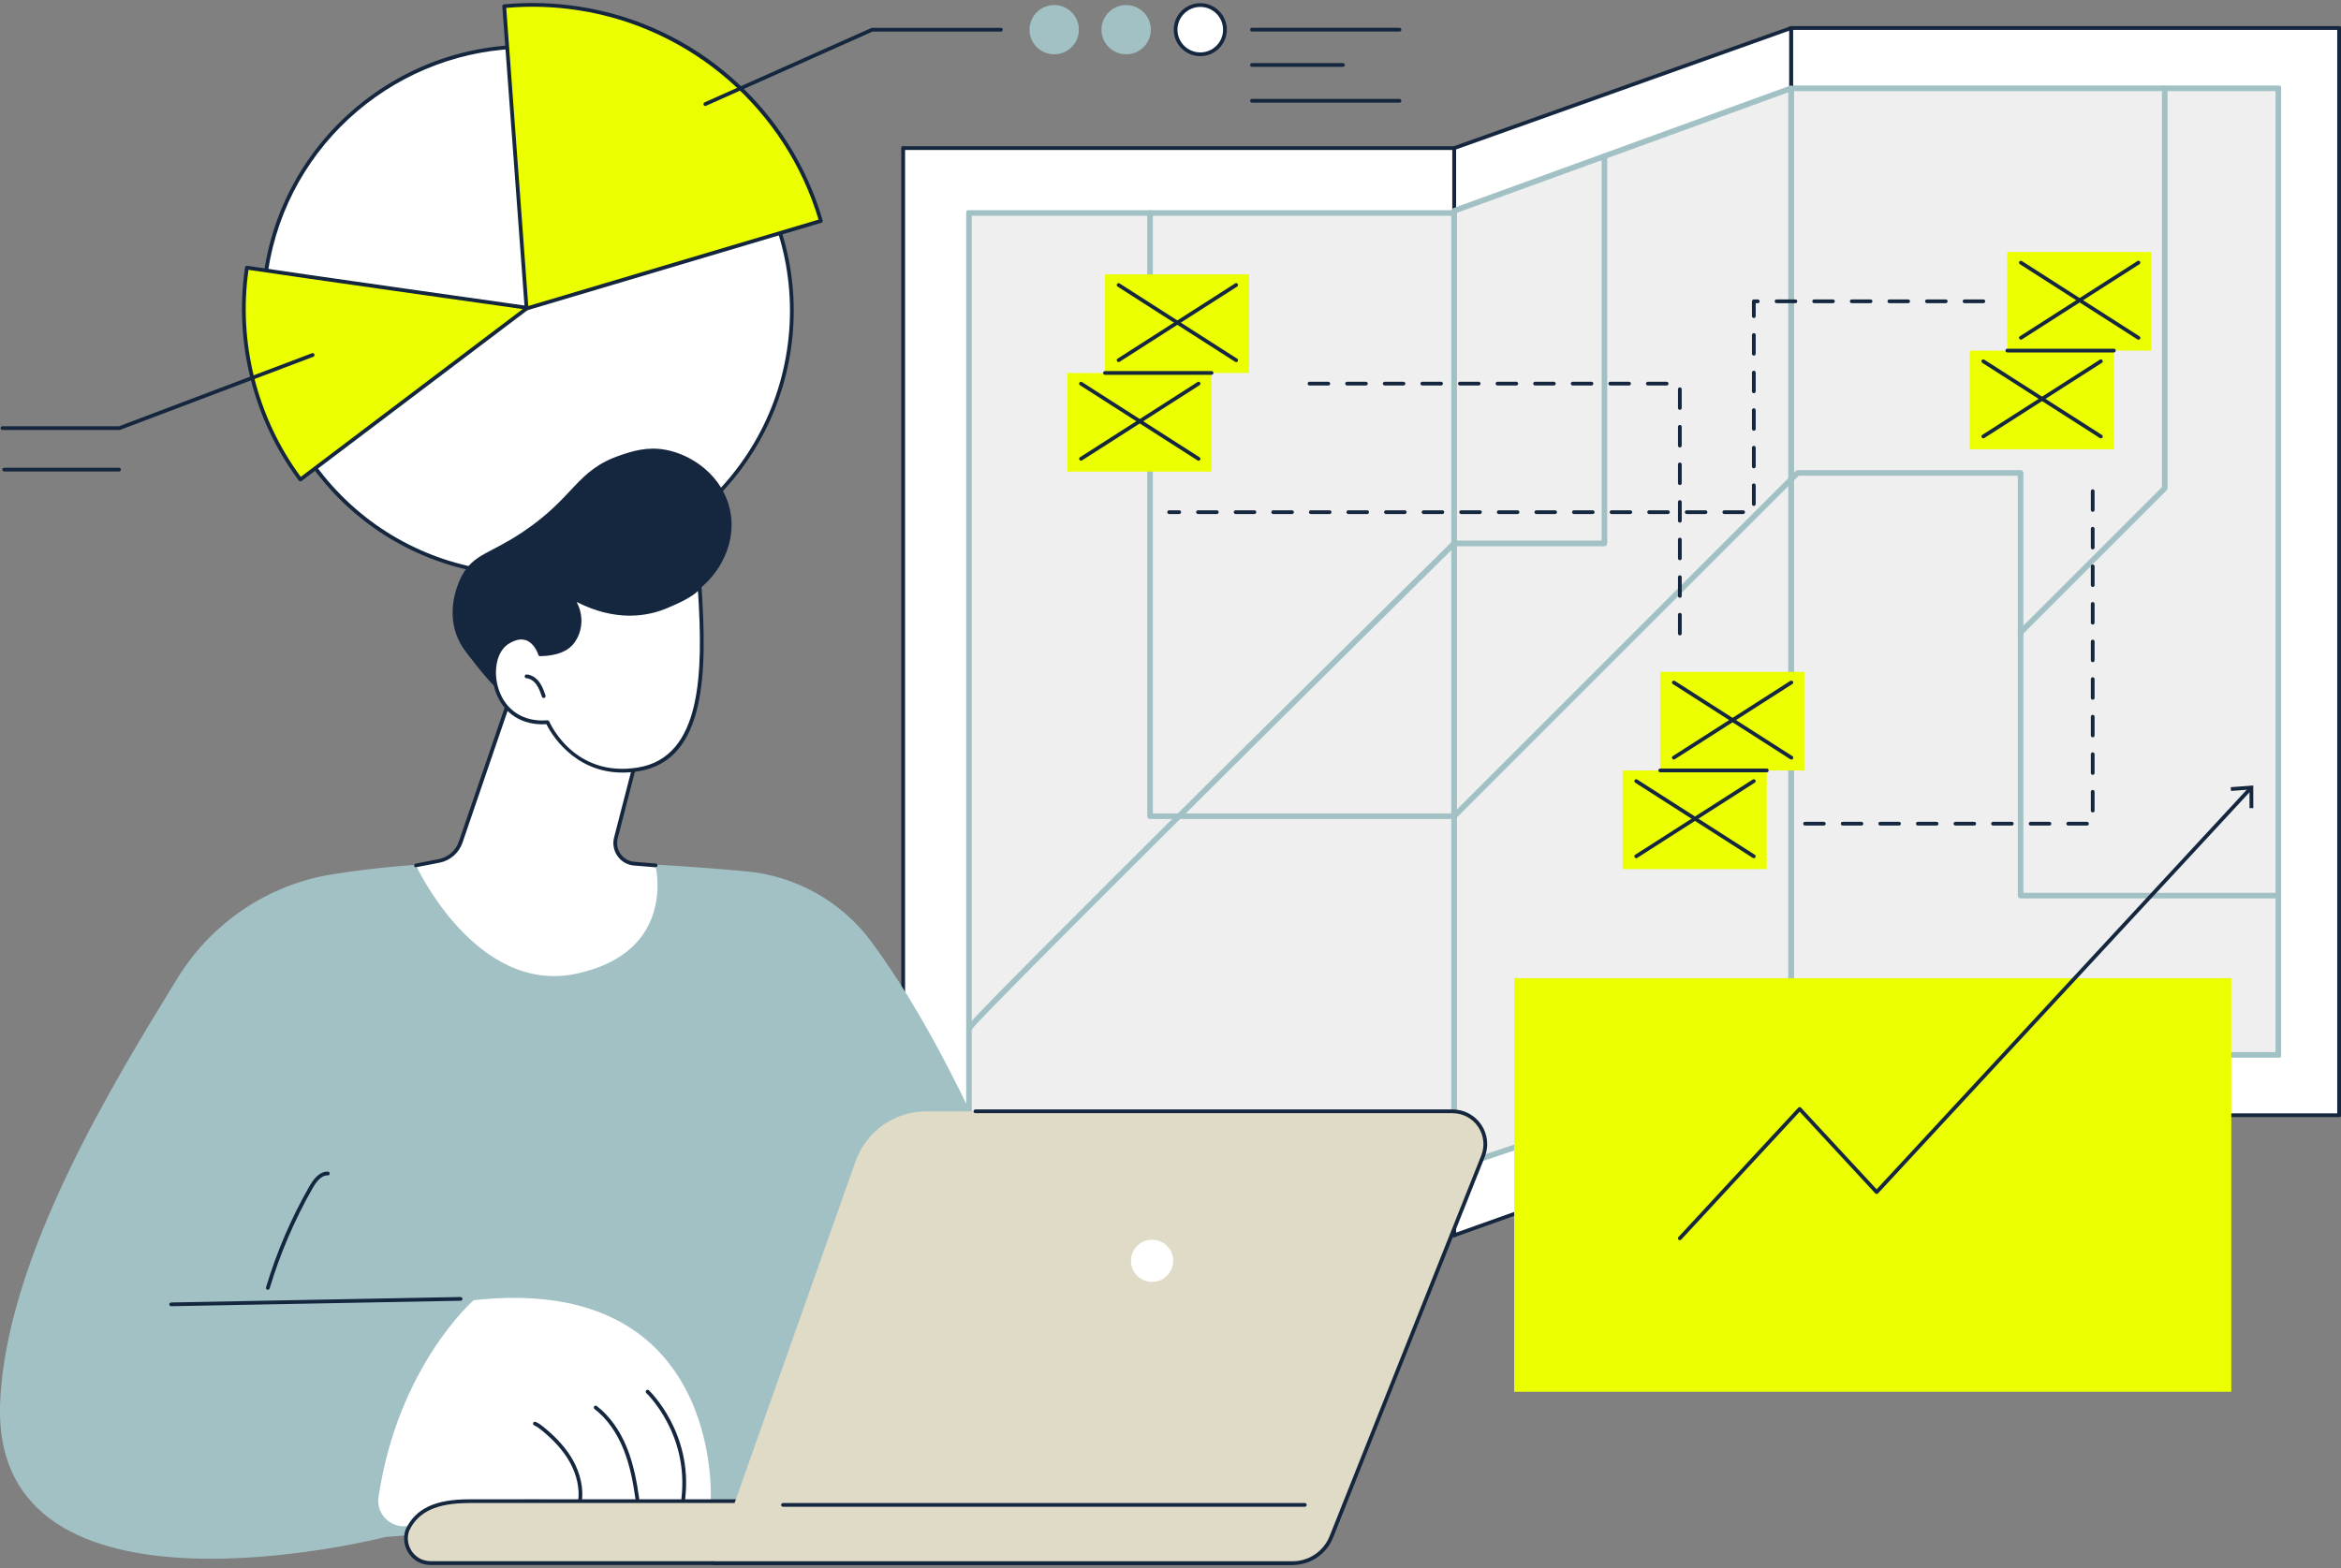 <?xml version="1.0" encoding="UTF-8"?>
<svg id="Ebene_1" data-name="Ebene 1" xmlns="http://www.w3.org/2000/svg" viewBox="0 0 500 335">
  <rect x="0" y="0" width="500" height="335" fill="#808080" stroke="none"/>
  <defs>
    <style>
      .cls-1 {
        fill: #efefef;
      }

      .cls-2 {
        fill: #ebff00;
      }

      .cls-3 {
        fill: #fff;
      }

      .cls-4 {
        fill: #15263f;
      }

      .cls-5 {
        fill: #a2c1c4;
      }

      .cls-6 {
        fill: #dfdbc6;
      }
    </style>
  </defs>
  <g id="Supply_chain_management" data-name="Supply chain management">
    <g>
      <g>
        <g>
          <g>
            <rect class="cls-3" x="382.54" y="5.99" width="117.06" height="232.27" transform="translate(882.14 244.25) rotate(180)"/>
            <path class="cls-4" d="M499.74,238.66h-117.35c-.14,0-.26-.11-.26-.26V5.84c0-.14.11-.26.26-.26h117.35c.14,0,.26.11.26.26v232.56c0,.14-.11.26-.26.26ZM382.94,237.86h116.25V6.39h-116.25v231.47Z"/>
          </g>
          <g>
            <rect class="cls-1" x="382.54" y="18.87" width="104.07" height="206.51" transform="translate(869.16 244.25) rotate(180)"/>
            <path class="cls-5" d="M486.83,225.98h-104.51c-.21,0-.38-.17-.38-.38V18.65c0-.21.17-.38.38-.38h104.51c.21,0,.38.17.38.38v206.95c0,.21-.17.38-.38.38ZM383.15,224.78h102.87V19.47h-102.87v205.31Z"/>
          </g>
          <g>
            <polygon class="cls-3" points="382.54 238.26 310.59 263.91 310.59 31.64 382.54 5.99 382.54 238.26"/>
            <path class="cls-4" d="M310.59,264.32c-.08,0-.16-.03-.23-.07-.11-.08-.17-.2-.17-.33V31.64c0-.17.11-.32.27-.38l71.96-25.65c.12-.04.26-.03.37.05.11.08.17.2.17.33v232.27c0,.17-.11.32-.27.38l-71.96,25.65s-.09.02-.13.02ZM310.99,31.93v231.42l71.15-25.37V6.56l-71.15,25.37ZM382.54,238.26h0,0Z"/>
          </g>
          <g>
            <rect class="cls-3" x="192.91" y="31.64" width="117.67" height="232.27"/>
            <path class="cls-4" d="M310.73,264.32h-117.97c-.14,0-.26-.11-.26-.26V31.5c0-.14.11-.26.26-.26h117.97c.14,0,.26.11.26.26v232.56c0,.14-.11.26-.26.26ZM193.31,263.51h116.87V32.04h-116.87v231.47Z"/>
          </g>
          <g>
            <rect class="cls-1" x="206.96" y="45.51" width="103.63" height="204.54"/>
            <path class="cls-5" d="M310.8,250.65h-104.06c-.21,0-.38-.17-.38-.38V45.29c0-.21.17-.38.38-.38h104.06c.21,0,.38.17.38.38v204.98c0,.21-.17.38-.38.38ZM207.56,249.45h102.42V46.11h-102.42v203.34Z"/>
          </g>
          <g>
            <polygon class="cls-1" points="382.54 225.38 310.59 249.47 310.59 45.04 382.54 18.87 382.54 225.38"/>
            <path class="cls-5" d="M310.59,250.07c-.12,0-.25-.04-.35-.11-.16-.11-.25-.3-.25-.49V45.04c0-.25.16-.48.4-.57l71.96-26.17c.19-.07.39-.04.55.07.16.11.26.3.26.49v206.51c0,.26-.17.49-.41.57l-71.96,24.09c-.06.02-.13.03-.19.03ZM311.19,45.46v203.17l70.75-23.69V19.73l-70.75,25.73ZM382.54,225.38h0,0Z"/>
          </g>
        </g>
        <path class="cls-5" d="M207.15,220.13c-.33,0-.6-.27-.6-.6,0-.39,0-.67,16.34-17.11,8.58-8.63,20.54-20.57,35.56-35.5,25.56-25.41,51.46-51,51.72-51.26.11-.11.27-.17.42-.17h31.49V33.37c0-.33.27-.6.6-.6s.6.27.6.6v82.73c0,.33-.27.6-.6.6h-31.85c-35,34.59-101.17,100.21-103.12,103.06-.09.22-.31.37-.56.37ZM207.76,219.53h0s0,0,0,0ZM207.76,219.52h0s0,0,0,0Z"/>
        <path class="cls-5" d="M431.57,135.72c-.15,0-.31-.06-.43-.18-.24-.24-.24-.62,0-.85l30.62-30.62V18.87c0-.33.27-.6.6-.6s.6.27.6.6v85.44c0,.16-.06.31-.18.43l-30.8,30.8c-.12.12-.27.18-.43.18Z"/>
        <path class="cls-5" d="M486.64,191.95h-55.07c-.33,0-.6-.27-.6-.6v-89.71h-46.79l-73.16,73.16c-.11.11-.27.18-.43.18h-64.96c-.33,0-.6-.27-.6-.6V45.51c0-.33.27-.6.6-.6s.6.27.6.6v128.27h64.11l73.16-73.16c.11-.11.27-.18.43-.18h47.64c.33,0,.6.27.6.6v89.71h54.47c.33,0,.6.27.6.6s-.27.6-.6.6Z"/>
      </g>
      <g>
        <g>
          <g>
            <rect class="cls-2" x="227.98" y="79.7" width="30.79" height="21.06"/>
            <g>
              <path class="cls-4" d="M230.89,98.43c-.13,0-.26-.07-.34-.19-.12-.19-.06-.44.12-.55l25.11-16.07c.19-.12.44-.06.55.12.12.19.06.44-.12.55l-25.11,16.07c-.07.04-.14.06-.22.06Z"/>
              <path class="cls-4" d="M256,98.43c-.07,0-.15-.02-.22-.06l-25.11-16.07c-.19-.12-.24-.37-.12-.55.12-.19.37-.24.55-.12l25.11,16.07c.19.12.24.37.12.55-.08.12-.21.19-.34.19Z"/>
            </g>
          </g>
          <g>
            <rect class="cls-2" x="236.01" y="58.62" width="30.79" height="21.06"/>
            <path class="cls-4" d="M258.77,80.08h-22.76c-.22,0-.4-.18-.4-.4s.18-.4.4-.4h22.76c.22,0,.4.18.4.4s-.18.4-.4.4Z"/>
            <g>
              <path class="cls-4" d="M238.92,77.36c-.13,0-.26-.07-.34-.19-.12-.19-.06-.44.12-.55l25.11-16.07c.19-.12.43-.06.55.12.12.19.06.44-.12.55l-25.11,16.07c-.07.04-.14.06-.22.06Z"/>
              <path class="cls-4" d="M264.03,77.36c-.07,0-.15-.02-.22-.06l-25.11-16.07c-.19-.12-.24-.37-.12-.55.12-.19.37-.24.55-.12l25.11,16.07c.19.12.24.37.12.55-.08.12-.21.19-.34.19Z"/>
            </g>
          </g>
        </g>
        <g>
          <g>
            <rect class="cls-2" x="346.56" y="164.62" width="30.79" height="21.06"/>
            <g>
              <path class="cls-4" d="M349.48,183.35c-.13,0-.26-.07-.34-.19-.12-.19-.06-.44.12-.55l25.11-16.07c.19-.12.43-.06.55.12.12.19.06.44-.12.55l-25.11,16.07c-.07.04-.14.06-.22.06Z"/>
              <path class="cls-4" d="M374.59,183.35c-.07,0-.15-.02-.22-.06l-25.11-16.07c-.19-.12-.24-.37-.12-.55.12-.19.37-.24.55-.12l25.11,16.07c.19.12.24.37.12.55-.08.12-.21.19-.34.19Z"/>
            </g>
          </g>
          <g>
            <rect class="cls-2" x="354.59" y="143.55" width="30.79" height="21.06"/>
            <path class="cls-4" d="M377.36,165h-22.76c-.22,0-.4-.18-.4-.4s.18-.4.4-.4h22.76c.22,0,.4.18.4.4s-.18.4-.4.4Z"/>
            <g>
              <path class="cls-4" d="M357.5,162.28c-.13,0-.26-.07-.34-.19-.12-.19-.06-.44.12-.55l25.11-16.07c.19-.12.43-.06.55.12.12.19.06.44-.12.55l-25.11,16.07c-.07.04-.14.06-.22.06Z"/>
              <path class="cls-4" d="M382.62,162.28c-.07,0-.15-.02-.22-.06l-25.11-16.07c-.19-.12-.24-.37-.12-.55.12-.19.37-.24.55-.12l25.11,16.07c.19.12.24.37.12.55-.08.12-.21.19-.34.19Z"/>
            </g>
          </g>
        </g>
        <g>
          <g>
            <rect class="cls-2" x="420.7" y="74.92" width="30.79" height="21.06"/>
            <g>
              <path class="cls-4" d="M423.61,93.65c-.13,0-.26-.07-.34-.19-.12-.19-.06-.44.12-.55l25.11-16.07c.19-.12.44-.06.55.12.12.19.06.44-.12.55l-25.11,16.07c-.07.04-.14.06-.22.06Z"/>
              <path class="cls-4" d="M448.72,93.65c-.07,0-.15-.02-.22-.06l-25.11-16.07c-.19-.12-.24-.37-.12-.55.12-.19.37-.24.55-.12l25.11,16.07c.19.12.24.37.12.55-.08.12-.21.19-.34.19Z"/>
            </g>
          </g>
          <g>
            <rect class="cls-2" x="428.72" y="53.84" width="30.79" height="21.06"/>
            <path class="cls-4" d="M451.49,75.3h-22.76c-.22,0-.4-.18-.4-.4s.18-.4.4-.4h22.76c.22,0,.4.18.4.4s-.18.4-.4.4Z"/>
            <g>
              <path class="cls-4" d="M431.64,72.58c-.13,0-.26-.07-.34-.19-.12-.19-.06-.44.12-.55l25.11-16.07c.19-.12.43-.06.55.12.12.19.06.44-.12.55l-25.11,16.07c-.07.04-.14.06-.22.06Z"/>
              <path class="cls-4" d="M456.75,72.58c-.07,0-.15-.02-.22-.06l-25.11-16.07c-.19-.12-.24-.37-.12-.55.12-.19.37-.24.55-.12l25.11,16.07c.19.12.24.37.12.55-.08.12-.21.19-.34.19Z"/>
            </g>
          </g>
        </g>
        <g>
          <path class="cls-4" d="M358.79,135.75c-.22,0-.4-.18-.4-.4v-4.01c0-.22.18-.4.4-.4s.4.18.4.4v4.01c0,.22-.18.4-.4.4ZM358.79,127.72c-.22,0-.4-.18-.4-.4v-4.01c0-.22.18-.4.4-.4s.4.18.4.4v4.01c0,.22-.18.4-.4.4ZM358.79,119.69c-.22,0-.4-.18-.4-.4v-4.01c0-.22.18-.4.4-.4s.4.18.4.4v4.01c0,.22-.18.4-.4.4ZM358.79,111.66c-.22,0-.4-.18-.4-.4v-4.01c0-.22.18-.4.4-.4s.4.18.4.4v4.01c0,.22-.18.4-.4.4ZM358.79,103.63c-.22,0-.4-.18-.4-.4v-4.01c0-.22.18-.4.4-.4s.4.18.4.4v4.01c0,.22-.18.4-.4.4ZM358.79,95.6c-.22,0-.4-.18-.4-.4v-4.01c0-.22.18-.4.4-.4s.4.18.4.4v4.01c0,.22-.18.4-.4.4ZM358.79,87.57c-.22,0-.4-.18-.4-.4v-4.01c0-.22.18-.4.4-.4s.4.18.4.4v4.01c0,.22-.18.4-.4.4ZM355.97,82.36h-4.01c-.22,0-.4-.18-.4-.4s.18-.4.4-.4h4.01c.22,0,.4.18.4.4s-.18.4-.4.4ZM347.94,82.36h-4.01c-.22,0-.4-.18-.4-.4s.18-.4.4-.4h4.01c.22,0,.4.18.4.4s-.18.4-.4.4ZM339.91,82.36h-4.01c-.22,0-.4-.18-.4-.4s.18-.4.4-.4h4.01c.22,0,.4.18.4.4s-.18.4-.4.4ZM331.88,82.36h-4.01c-.22,0-.4-.18-.4-.4s.18-.4.4-.4h4.01c.22,0,.4.18.4.4s-.18.4-.4.4ZM323.85,82.36h-4.01c-.22,0-.4-.18-.4-.4s.18-.4.4-.4h4.01c.22,0,.4.18.4.4s-.18.4-.4.4ZM315.82,82.36h-4.01c-.22,0-.4-.18-.4-.4s.18-.4.4-.4h4.01c.22,0,.4.18.4.4s-.18.4-.4.4ZM307.79,82.36h-4.01c-.22,0-.4-.18-.4-.4s.18-.4.4-.4h4.01c.22,0,.4.18.4.4s-.18.4-.4.4ZM299.76,82.36h-4.01c-.22,0-.4-.18-.4-.4s.18-.4.4-.4h4.01c.22,0,.4.18.4.4s-.18.4-.4.4ZM291.73,82.36h-4.01c-.22,0-.4-.18-.4-.4s.18-.4.4-.4h4.01c.22,0,.4.18.4.4s-.18.4-.4.4ZM283.7,82.36h-4.01c-.22,0-.4-.18-.4-.4s.18-.4.4-.4h4.01c.22,0,.4.18.4.4s-.18.4-.4.4Z"/>
          <path class="cls-4" d="M445.75,176.38h-4.01c-.22,0-.4-.18-.4-.4s.18-.4.4-.4h4.01c.22,0,.4.18.4.4s-.18.4-.4.4ZM437.72,176.38h-4.01c-.22,0-.4-.18-.4-.4s.18-.4.4-.4h4.01c.22,0,.4.18.4.4s-.18.4-.4.4ZM429.69,176.38h-4.01c-.22,0-.4-.18-.4-.4s.18-.4.4-.4h4.01c.22,0,.4.18.4.4s-.18.4-.4.4ZM421.66,176.38h-4.01c-.22,0-.4-.18-.4-.4s.18-.4.4-.4h4.01c.22,0,.4.18.4.4s-.18.4-.4.4ZM413.63,176.38h-4.01c-.22,0-.4-.18-.4-.4s.18-.4.4-.4h4.01c.22,0,.4.18.4.4s-.18.4-.4.4ZM405.6,176.38h-4.01c-.22,0-.4-.18-.4-.4s.18-.4.4-.4h4.01c.22,0,.4.18.4.4s-.18.4-.4.4ZM397.57,176.38h-4.01c-.22,0-.4-.18-.4-.4s.18-.4.4-.4h4.01c.22,0,.4.18.4.4s-.18.4-.4.4ZM389.54,176.38h-4.01c-.22,0-.4-.18-.4-.4s.18-.4.4-.4h4.01c.22,0,.4.18.4.4s-.18.4-.4.4ZM446.97,173.58c-.22,0-.4-.18-.4-.4v-4.01c0-.22.18-.4.4-.4s.4.18.4.4v4.01c0,.22-.18.4-.4.4ZM446.97,165.55c-.22,0-.4-.18-.4-.4v-4.01c0-.22.18-.4.4-.4s.4.18.4.4v4.01c0,.22-.18.4-.4.4ZM446.97,157.53c-.22,0-.4-.18-.4-.4v-4.01c0-.22.18-.4.4-.4s.4.18.4.4v4.01c0,.22-.18.4-.4.4ZM446.97,149.5c-.22,0-.4-.18-.4-.4v-4.01c0-.22.18-.4.4-.4s.4.18.4.4v4.01c0,.22-.18.4-.4.4ZM446.97,141.47c-.22,0-.4-.18-.4-.4v-4.01c0-.22.18-.4.4-.4s.4.18.4.4v4.01c0,.22-.18.4-.4.4ZM446.97,133.44c-.22,0-.4-.18-.4-.4v-4.01c0-.22.18-.4.4-.4s.4.18.4.4v4.01c0,.22-.18.4-.4.4ZM446.97,125.41c-.22,0-.4-.18-.4-.4v-4.01c0-.22.18-.4.4-.4s.4.18.4.4v4.01c0,.22-.18.4-.4.4ZM446.97,117.38c-.22,0-.4-.18-.4-.4v-4.01c0-.22.18-.4.4-.4s.4.18.4.4v4.01c0,.22-.18.4-.4.4ZM446.97,109.35c-.22,0-.4-.18-.4-.4v-4.01c0-.22.18-.4.4-.4s.4.18.4.4v4.01c0,.22-.18.4-.4.4Z"/>
          <path class="cls-4" d="M372.3,109.82h-4.01c-.22,0-.4-.18-.4-.4s.18-.4.4-.4h4.01c.22,0,.4.18.4.4s-.18.4-.4.4ZM364.27,109.82h-4.01c-.22,0-.4-.18-.4-.4s.18-.4.4-.4h4.01c.22,0,.4.18.4.4s-.18.4-.4.4ZM356.24,109.82h-4.01c-.22,0-.4-.18-.4-.4s.18-.4.4-.4h4.01c.22,0,.4.18.4.4s-.18.4-.4.4ZM348.21,109.82h-4.01c-.22,0-.4-.18-.4-.4s.18-.4.4-.4h4.01c.22,0,.4.18.4.4s-.18.4-.4.4ZM340.18,109.82h-4.01c-.22,0-.4-.18-.4-.4s.18-.4.4-.4h4.01c.22,0,.4.18.4.4s-.18.4-.4.4ZM332.15,109.82h-4.01c-.22,0-.4-.18-.4-.4s.18-.4.4-.4h4.01c.22,0,.4.18.4.4s-.18.4-.4.4ZM324.12,109.82h-4.01c-.22,0-.4-.18-.4-.4s.18-.4.4-.4h4.01c.22,0,.4.18.4.4s-.18.4-.4.4ZM316.09,109.82h-4.01c-.22,0-.4-.18-.4-.4s.18-.4.4-.4h4.01c.22,0,.4.18.4.4s-.18.4-.4.4ZM308.06,109.82h-4.01c-.22,0-.4-.18-.4-.4s.18-.4.4-.4h4.01c.22,0,.4.18.4.4s-.18.4-.4.4ZM300.03,109.82h-4.01c-.22,0-.4-.18-.4-.4s.18-.4.4-.4h4.01c.22,0,.4.18.4.4s-.18.4-.4.4ZM292,109.82h-4.01c-.22,0-.4-.18-.4-.4s.18-.4.4-.4h4.01c.22,0,.4.18.4.4s-.18.4-.4.4ZM283.98,109.82h-4.01c-.22,0-.4-.18-.4-.4s.18-.4.4-.4h4.01c.22,0,.4.18.4.4s-.18.4-.4.4ZM275.95,109.82h-4.01c-.22,0-.4-.18-.4-.4s.18-.4.4-.4h4.01c.22,0,.4.18.4.4s-.18.4-.4.4ZM267.92,109.82h-4.01c-.22,0-.4-.18-.4-.4s.18-.4.4-.4h4.01c.22,0,.4.18.4.4s-.18.4-.4.4ZM259.89,109.82h-4.01c-.22,0-.4-.18-.4-.4s.18-.4.4-.4h4.01c.22,0,.4.18.4.4s-.18.4-.4.4ZM251.86,109.82h-2.15c-.22,0-.4-.18-.4-.4s.18-.4.4-.4h2.15c.22,0,.4.18.4.4s-.18.4-.4.4ZM374.59,108.09c-.22,0-.4-.18-.4-.4v-4.01c0-.22.18-.4.4-.4s.4.18.4.4v4.01c0,.22-.18.4-.4.4ZM374.59,100.06c-.22,0-.4-.18-.4-.4v-4.01c0-.22.18-.4.4-.4s.4.18.4.4v4.01c0,.22-.18.4-.4.4ZM374.59,92.03c-.22,0-.4-.18-.4-.4v-4.01c0-.22.18-.4.4-.4s.4.18.4.4v4.01c0,.22-.18.4-.4.4ZM374.59,84.01c-.22,0-.4-.18-.4-.4v-4.01c0-.22.18-.4.4-.4s.4.18.4.4v4.01c0,.22-.18.4-.4.4ZM374.59,75.98c-.22,0-.4-.18-.4-.4v-4.01c0-.22.18-.4.4-.4s.4.18.4.4v4.01c0,.22-.18.4-.4.4ZM374.59,67.95c-.22,0-.4-.18-.4-.4v-3.17c0-.22.18-.4.4-.4h.84c.22,0,.4.18.4.4s-.18.4-.4.4h-.44v2.77c0,.22-.18.4-.4.4ZM423.61,64.77h-4.01c-.22,0-.4-.18-.4-.4s.18-.4.4-.4h4.01c.22,0,.4.18.4.4s-.18.4-.4.4ZM415.58,64.77h-4.01c-.22,0-.4-.18-.4-.4s.18-.4.4-.4h4.01c.22,0,.4.18.4.4s-.18.4-.4.4ZM407.55,64.77h-4.01c-.22,0-.4-.18-.4-.4s.18-.4.4-.4h4.01c.22,0,.4.18.4.4s-.18.4-.4.4ZM399.52,64.77h-4.01c-.22,0-.4-.18-.4-.4s.18-.4.4-.4h4.01c.22,0,.4.18.4.4s-.18.4-.4.4ZM391.49,64.77h-4.01c-.22,0-.4-.18-.4-.4s.18-.4.4-.4h4.01c.22,0,.4.18.4.4s-.18.4-.4.4ZM383.46,64.77h-4.01c-.22,0-.4-.18-.4-.4s.18-.4.4-.4h4.01c.22,0,.4.18.4.4s-.18.4-.4.4Z"/>
        </g>
      </g>
    </g>
    <g>
      <g>
        <g>
          <ellipse class="cls-3" cx="112.67" cy="66.37" rx="56.4" ry="56.46" transform="translate(30 167.69) rotate(-81.29)"/>
          <path class="cls-4" d="M112.72,123.18c-2.86,0-5.74-.22-8.65-.66-15.01-2.3-28.24-10.3-37.23-22.53-8.99-12.23-12.68-27.22-10.39-42.22C61.2,26.81,90.27,5.48,121.26,10.23c30.99,4.75,52.35,33.79,47.61,64.75-4.29,28.05-28.57,48.2-56.15,48.2ZM112.61,10.37c-27.19,0-51.13,19.86-55.36,47.52-2.26,14.78,1.37,29.57,10.24,41.62,8.87,12.06,21.9,19.94,36.7,22.21,30.55,4.67,59.22-16.35,63.89-46.87l.4.06-.4-.06c4.67-30.52-16.39-59.16-46.94-63.83-2.86-.44-5.71-.65-8.53-.65Z"/>
        </g>
        <g>
          <path class="cls-2" d="M112.47,65.91L107.69,1.33c5.16-.49,10.47-.36,15.83.46,25.44,3.89,45.07,22.25,51.81,45.41l-62.86,18.71Z"/>
          <path class="cls-4" d="M112.47,66.31c-.08,0-.16-.02-.23-.07-.1-.07-.16-.18-.17-.3L107.29,1.36c-.02-.22.14-.41.36-.43,5.28-.5,10.64-.35,15.93.46,12.37,1.89,23.83,7.28,33.12,15.58,9.06,8.08,15.63,18.5,19.01,30.12.06.21-.06.43-.27.5l-62.86,18.71s-.08.02-.11.02ZM108.12,1.69l4.71,63.69,62-18.46c-6.99-23.49-27.11-41.03-51.37-44.74-5.1-.78-10.26-.95-15.34-.49Z"/>
        </g>
        <g>
          <path class="cls-2" d="M52.75,57.18c-2.43,16.21,1.89,32.5,11.42,45.26,11.9-8.98,48.5-36.68,48.5-36.68,0,0-49.97-7.05-59.92-8.58Z"/>
          <path class="cls-4" d="M64.16,102.84s-.04,0-.06,0c-.11-.02-.2-.07-.27-.16-9.7-12.99-13.89-29.59-11.49-45.56.02-.11.07-.2.16-.26s.19-.09.3-.07c9.83,1.51,59.42,8.51,59.92,8.58.16.02.29.14.33.3.04.16-.02.32-.15.42-.37.28-36.74,27.8-48.5,36.68-.07.05-.16.08-.24.08ZM53.08,57.64c-2.22,15.5,1.84,31.58,11.16,44.24,11.1-8.38,42.12-31.85,47.41-35.85-6.88-.97-48.7-6.88-58.57-8.38Z"/>
        </g>
      </g>
      <g>
        <g>
          <ellipse class="cls-5" cx="240.53" cy="6.34" rx="5.27" ry="5.26"/>
          <g>
            <ellipse class="cls-3" cx="256.36" cy="6.34" rx="5.27" ry="5.26"/>
            <path class="cls-4" d="M256.36,12c-3.13,0-5.67-2.54-5.67-5.66s2.54-5.66,5.67-5.66,5.67,2.54,5.67,5.66-2.54,5.66-5.67,5.66ZM256.36,1.48c-2.68,0-4.87,2.18-4.87,4.86s2.18,4.86,4.87,4.86,4.87-2.18,4.87-4.86-2.18-4.86-4.87-4.86Z"/>
          </g>
          <ellipse class="cls-5" cx="225.16" cy="6.34" rx="5.27" ry="5.26"/>
        </g>
        <path class="cls-4" d="M150.65,22.64c-.15,0-.3-.09-.37-.24-.09-.2,0-.44.2-.53l35.65-15.9c.05-.02.11-.03.16-.03h27.48c.22,0,.4.18.4.4s-.18.4-.4.4h-27.4l-35.57,15.86c-.05.02-.11.03-.16.03Z"/>
        <g>
          <path class="cls-4" d="M298.91,6.74h-31.51c-.22,0-.4-.18-.4-.4s.18-.4.4-.4h31.51c.22,0,.4.18.4.4s-.18.4-.4.4Z"/>
          <path class="cls-4" d="M286.83,14.28h-19.42c-.22,0-.4-.18-.4-.4s.18-.4.4-.4h19.42c.22,0,.4.18.4.4s-.18.4-.4.4Z"/>
          <path class="cls-4" d="M298.91,21.93h-31.51c-.22,0-.4-.18-.4-.4s.18-.4.4-.4h31.51c.22,0,.4.18.4.4s-.18.4-.4.4Z"/>
        </g>
      </g>
      <g>
        <path class="cls-4" d="M25.41,100.73H.9c-.22,0-.4-.18-.4-.4s.18-.4.4-.4h24.52c.22,0,.4.18.4.4s-.18.4-.4.4Z"/>
        <path class="cls-4" d="M25.48,91.87H.52c-.22,0-.4-.18-.4-.4s.18-.4.4-.4h24.89l41.22-15.6c.21-.08.44.03.52.23s-.03.44-.23.52l-41.29,15.63s-.09.03-.14.03Z"/>
      </g>
    </g>
    <g>
      <rect class="cls-2" x="323.4" y="208.99" width="153.17" height="88.36"/>
      <g>
        <path class="cls-4" d="M358.79,264.96c-.1,0-.2-.04-.27-.11-.16-.15-.17-.4-.02-.57l25.58-27.63c.15-.16.44-.16.59,0l16.15,17.44,79.56-85.92c.15-.16.4-.17.57-.02.16.15.17.4.02.57l-79.85,86.24c-.15.16-.44.16-.59,0l-16.15-17.44-25.29,27.31c-.08.09-.19.13-.29.13Z"/>
        <polygon class="cls-4" points="481.27 172.65 480.46 172.65 480.46 168.69 476.51 168.98 476.45 168.18 481.26 167.82 481.27 172.65"/>
      </g>
    </g>
    <g>
      <g>
        <path class="cls-5" d="M186.14,201.23c-6.37-8.61-16.12-14.09-26.78-15.07-6.08-.56-13.69-1.16-22.19-1.59-.47,1.53-1.12,3.01-1.97,4.41-2.46,4.05-6.32,7.17-10.62,9.11-4.3,1.94-9.11,2.82-13.81,2.25-4.6-.56-8.98-2.52-12.16-5.94-2.59-2.79-5.7-6.17-6.5-9.83-7.71.44-13.78,1.08-21.02,2.21-13.81,2.16-25.94,10.38-33.24,22.3C24.46,230.91,1.27,268.47.03,299.72c-2,50.37,82.37,28.64,82.37,28.64l89.22-6.79,53.2-41.18s-16.56-49.26-38.69-79.16Z"/>
        <g>
          <path class="cls-3" d="M80.84,319.83c-.63,4.24,3.67,7.52,7.59,5.78,8.01-3.55,16.69-5.34,25.46-5.25l37.91.38s2.96-48.86-50.63-42.96c0,0-16.17,14.07-20.32,42.05Z"/>
          <path class="cls-4" d="M123.87,321.33s-.04,0-.06,0c-.22-.03-.37-.24-.34-.46.4-2.73-.24-5.75-1.8-8.53-1.31-2.33-3.24-4.52-5.91-6.71-.51-.42-1.05-.84-1.67-1.11-.2-.09-.3-.33-.21-.53.09-.2.32-.3.53-.21.71.31,1.3.78,1.85,1.23,2.75,2.25,4.74,4.52,6.1,6.93,1.64,2.93,2.32,6.14,1.89,9.04-.03.2-.2.34-.4.34Z"/>
          <path class="cls-4" d="M136.13,320.62c-.2,0-.37-.14-.4-.35-.46-3.24-1.12-7.04-2.54-10.58-1.46-3.67-3.61-6.66-6.21-8.66-.18-.13-.21-.39-.07-.56.13-.17.39-.21.56-.07,2.72,2.09,4.95,5.2,6.47,9,1.45,3.63,2.12,7.48,2.58,10.77.03.22-.12.42-.34.45-.02,0-.04,0-.06,0Z"/>
          <path class="cls-4" d="M145.94,320.62s-.03,0-.05,0c-.22-.03-.38-.23-.35-.45,1.65-13.83-7.41-22.46-7.5-22.55-.16-.15-.17-.4-.02-.57.15-.16.4-.17.57-.02.09.09,9.45,8.98,7.75,23.23-.02.2-.2.35-.4.35Z"/>
        </g>
        <g>
          <g>
            <path class="cls-6" d="M275.02,333.96H92.1c-1.08,0-2.17-.28-3.06-.89-2.09-1.44-2.82-4.01-1.99-6.23,2.16-4.53,6.62-6.12,13.21-6.12h186.77l-2.42,6.59c-1.49,4-5.31,6.65-9.58,6.65Z"/>
            <path class="cls-4" d="M275.02,334.36H92.1c-1.24,0-2.37-.33-3.29-.96-2.17-1.5-3.05-4.25-2.14-6.7,2.11-4.42,6.29-6.38,13.58-6.38h186.77c.13,0,.25.06.33.17.07.11.09.25.05.37l-2.42,6.59c-1.55,4.13-5.55,6.91-9.96,6.91ZM100.25,321.12c-6.94,0-10.9,1.82-12.84,5.89-.77,2.07-.01,4.44,1.86,5.72.78.54,1.76.82,2.83.82h182.92c4.08,0,7.77-2.57,9.2-6.39l2.22-6.05H100.25Z"/>
          </g>
          <path class="cls-6" d="M276.06,333.96c3.66,0,6.95-2.23,8.3-5.63l32.38-81.3c.86-2.16.59-4.6-.71-6.52-1.3-1.92-3.47-3.07-5.79-3.07h-112.42c-6.77,0-12.81,4.27-15.08,10.66l-30.4,85.87h123.72Z"/>
          <path class="cls-3" d="M241.59,268.78c-.37,2.95,2.11,5.43,5.07,5.06,2.01-.25,3.63-1.87,3.88-3.88.37-2.95-2.11-5.43-5.07-5.06-2.01.25-3.63,1.87-3.88,3.88Z"/>
          <path class="cls-4" d="M276.06,334.36h-123.72c-.22,0-.4-.18-.4-.4s.18-.4.4-.4h123.72c3.51,0,6.63-2.11,7.93-5.38l32.38-81.3c.81-2.04.56-4.33-.67-6.15-1.23-1.81-3.27-2.9-5.46-2.9h-101.91c-.22,0-.4-.18-.4-.4s.18-.4.4-.4h101.91c2.46,0,4.75,1.21,6.13,3.25,1.38,2.03,1.66,4.61.75,6.9l-32.38,81.3c-1.42,3.57-4.83,5.88-8.67,5.88Z"/>
          <path class="cls-4" d="M278.69,321.92h-111.46c-.22,0-.4-.18-.4-.4s.18-.4.4-.4h111.46c.22,0,.4.18.4.4s-.18.4-.4.4Z"/>
        </g>
        <path class="cls-4" d="M36.56,279.07c-.22,0-.4-.17-.4-.39,0-.22.17-.4.39-.41l61.82-1.17c.23.01.4.17.41.39,0,.22-.17.4-.39.41l-61.82,1.17h0Z"/>
        <path class="cls-4" d="M57.21,275.56s-.08,0-.12-.02c-.21-.06-.33-.29-.27-.5,2.25-7.5,5.35-14.74,9.23-21.54.8-1.39,2.07-3.24,3.99-3.18.22,0,.4.19.39.41,0,.22-.2.4-.41.39-.02,0-.04,0-.07,0-1.45,0-2.52,1.58-3.2,2.77-3.84,6.75-6.92,13.94-9.16,21.38-.05.17-.21.29-.38.29Z"/>
      </g>
      <g>
        <path class="cls-3" d="M109.42,147.63l-11.05,32.3c-.71,2.06-2.46,3.59-4.6,4.01l-4.92.96s12.79,27.76,34.33,23.11c21.55-4.65,16.81-23.11,16.81-23.11l-4.56-.37c-2.73-.22-4.6-2.85-3.92-5.5l5.12-19.85s-20.88-16.83-27.23-11.55Z"/>
        <path class="cls-4" d="M88.85,185.3c-.19,0-.36-.13-.39-.32-.04-.22.1-.43.32-.47l4.92-.96c1.99-.39,3.64-1.82,4.3-3.75l11.05-32.3c.02-.07.07-.13.12-.18,6.53-5.43,26.87,10.85,27.74,11.54.12.1.18.26.14.41l-5.12,19.85c-.3,1.15-.07,2.36.62,3.33.69.97,1.76,1.57,2.94,1.67l4.56.37c.22.02.39.21.37.43-.02.22-.21.38-.43.37l-4.56-.37c-1.42-.11-2.71-.85-3.53-2.01-.83-1.16-1.1-2.62-.74-4l5.06-19.6c-2.15-1.69-20.63-16-26.43-11.46l-11.01,32.19c-.75,2.19-2.63,3.83-4.91,4.27l-4.92.96s-.05,0-.08,0Z"/>
        <path class="cls-4" d="M155.95,109.12c1.89,9.32-5.37,17.77-11.64,19.33-.22.06-.45.1-.66.15-.13.46-.3.92-.51,1.38-2.47,5.4-9.53,8.03-15.46,7.49-1.72,1.84-3.96,4.4-6.33,7.64-7.58,10.35-12.97,5.69-20.85-4.55-1.05-1.36-2.56-3.1-3.35-5.99-1.56-5.73,1.14-10.9,1.48-11.53,2.57-4.76,5.88-4.58,13.15-9.47,11.06-7.43,11.25-13.11,20.76-16.32,2.52-.85,5.68-1.88,9.64-1.15,5.75,1.06,12.28,5.66,13.77,13.02Z"/>
        <g>
          <path class="cls-3" d="M116.94,154.3s5.35,12.36,19.37,10.08c14.02-2.28,14.37-20.12,13.12-39.07-1.4,1.79-4.54,3.17-7.01,4.22-10.08,4.29-19.15-1.33-20.48-2.05,2.4,2.95,2.41,6.96.38,9.67-1.12,1.5-3.22,2.58-6.94,2.64,0,0-1.78-5.94-7.06-2.49-5.29,3.45-3.32,17.98,8.63,17Z"/>
          <path class="cls-4" d="M132.97,165.06c-10.62,0-15.46-8.71-16.27-10.34-5.2.33-9.26-2.3-10.89-7.06-1.44-4.22-.44-8.91,2.29-10.69,1.69-1.1,3.23-1.41,4.58-.91,1.82.67,2.71,2.59,2.99,3.33,3.06-.1,5.19-.93,6.34-2.47,2-2.68,1.84-6.45-.37-9.18-.12-.15-.12-.36,0-.51.12-.15.33-.19.5-.1.07.04.16.09.27.15,8.66,4.86,15.58,3.71,19.86,1.89,2.18-.93,5.47-2.33,6.85-4.1.1-.13.28-.18.43-.14.16.05.27.19.28.36,1.18,17.85,1.21,37.1-13.45,39.49-1.2.19-2.33.28-3.41.28ZM116.94,153.9c.16,0,.3.09.37.24.21.49,5.4,12.04,18.93,9.84,13.75-2.24,13.94-20.48,12.84-37.71-1.54,1.44-4.05,2.58-6.52,3.63-4.25,1.81-11,2.99-19.41-1.3,1.53,2.82,1.37,6.25-.53,8.79-1.34,1.8-3.78,2.74-7.26,2.8h0c-.18,0-.33-.12-.38-.29,0-.02-.75-2.43-2.6-3.1-1.1-.4-2.4-.12-3.86.83-2.43,1.59-3.3,5.87-1.97,9.76,1.53,4.48,5.4,6.91,10.35,6.5.01,0,.02,0,.03,0Z"/>
        </g>
        <path class="cls-4" d="M116.12,149.12c-.17,0-.32-.1-.38-.27-.31-.9-.63-1.83-1.17-2.59-.58-.81-1.36-1.3-2.14-1.36-.22-.02-.39-.21-.37-.43.02-.22.21-.38.43-.37,1.02.07,2.02.69,2.74,1.69.62.86.95,1.85,1.28,2.8.07.21-.04.44-.25.51-.04.01-.09.02-.13.02Z"/>
      </g>
    </g>
  </g>
</svg>